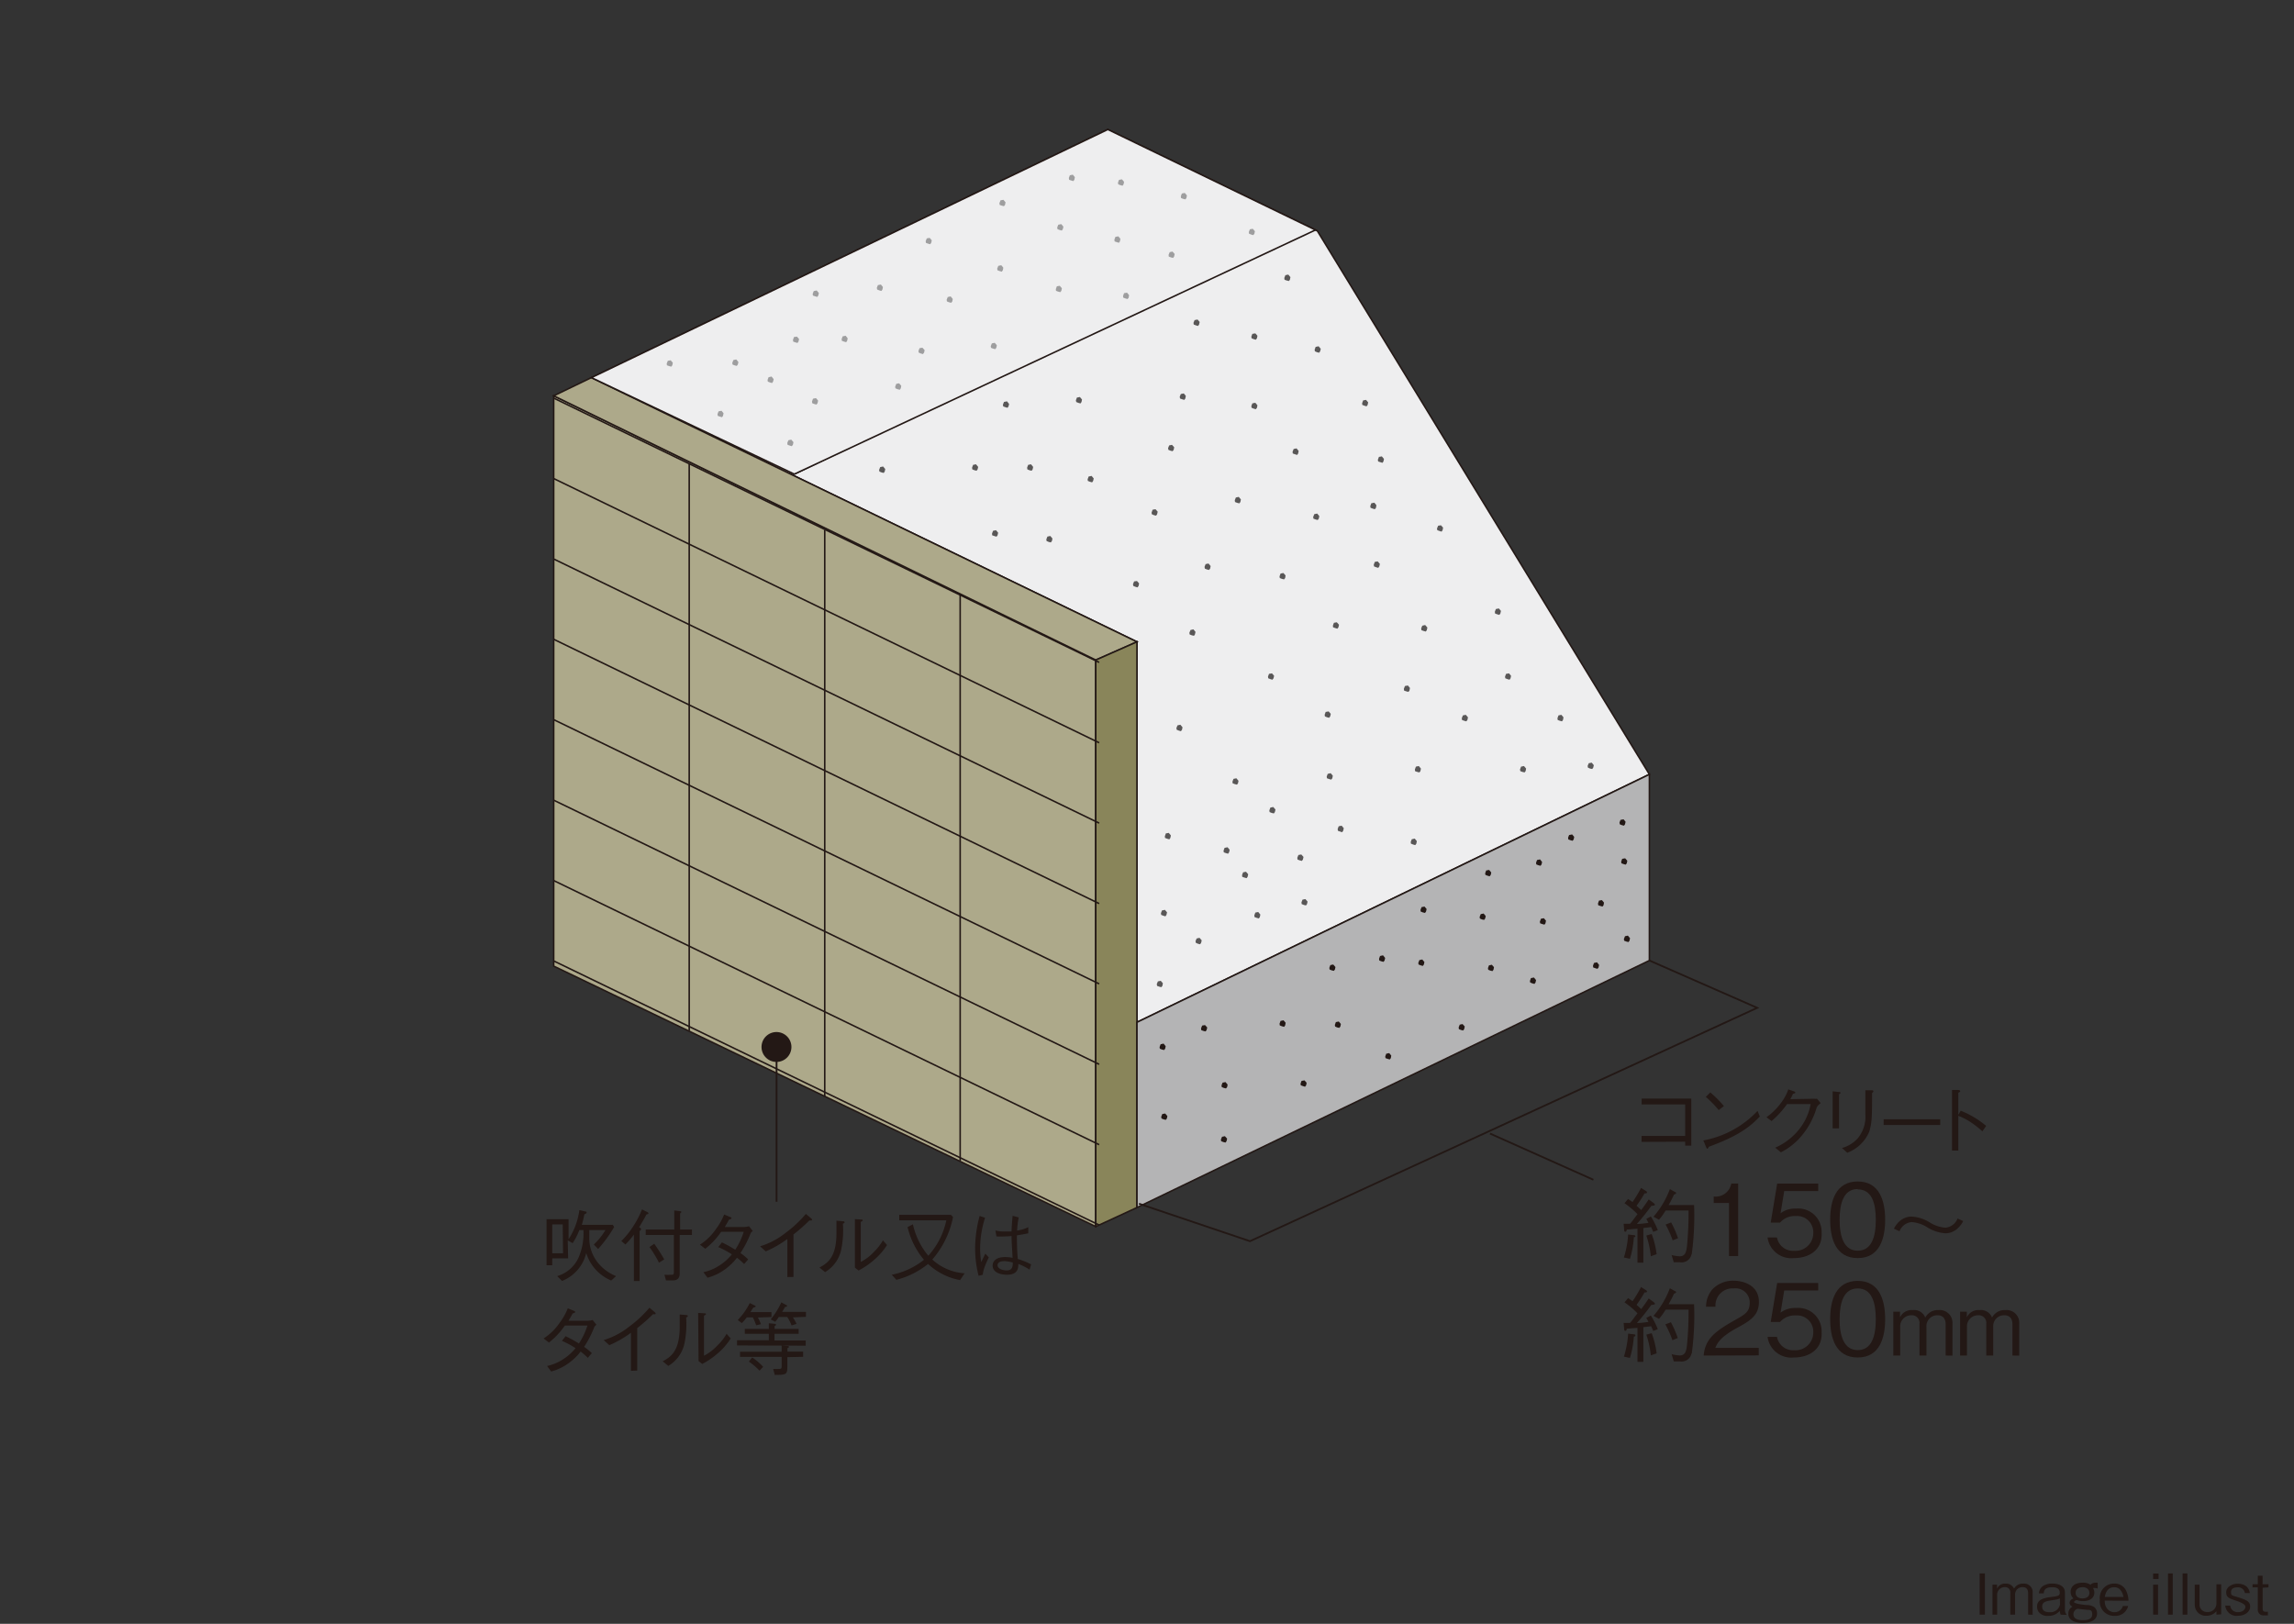 <svg xmlns="http://www.w3.org/2000/svg" viewBox="0 0 270 191.14">
  <rect x="0" y="0" width="270" height="191.14" fill="#333333" stroke="none"/>
  <defs>
    <style>
      .cls-1 {
        fill: #231815;
      }

      .cls-2 {
        fill: #eeeeef;
      }

      .cls-10, .cls-11, .cls-3 {
        fill: none;
      }

      .cls-10, .cls-3 {
        stroke: #231815;
      }

      .cls-3 {
        stroke-width: 0.18px;
      }

      .cls-4 {
        fill: #ada98a;
      }

      .cls-5 {
        fill: #89855a;
      }

      .cls-6 {
        fill: #b4b4b5;
      }

      .cls-7 {
        fill: #8e919e;
      }

      .cls-8 {
        fill: #595757;
      }

      .cls-9 {
        fill: #9e9e9f;
      }

      .cls-10 {
        stroke-miterlimit: 3.86;
        stroke-width: 0.21px;
      }
    </style>
  </defs>
  <title>str-19</title>
  <g id="レイヤー_2" data-name="レイヤー 2">
    <g id="レイヤー_1-2" data-name="レイヤー 1">
      <g>
        <path class="cls-1" d="M233,190.06v-4.85h.62v4.85Z"/>
        <path class="cls-1" d="M238.71,190.06v-2.52c0-.29-.1-.72-.64-.72a.87.87,0,0,0-.9.94v2.3h-.56V187.5a.61.61,0,0,0-.68-.68.89.89,0,0,0-.87.95v2.29h-.55v-3.53h.54V187a1,1,0,0,1,1-.59,1,1,0,0,1,1,.6,1.14,1.14,0,0,1,1.08-.6,1,1,0,0,1,1.11,1.08v2.58Z"/>
        <path class="cls-1" d="M242.54,190.06a1.05,1.05,0,0,1-.1-.46,1.66,1.66,0,0,1-1.33.6,1.28,1.28,0,0,1-1.16-.46,1.08,1.08,0,0,1-.19-.64c0-.78.71-1,1.58-1.11s1.09-.13,1.09-.52c0-.64-.72-.64-.88-.64-.95,0-1,.49-1,.72h-.57a1.14,1.14,0,0,1,.49-.87,2,2,0,0,1,1.08-.28c.63,0,1.49.2,1.49,1.08v2a.83.83,0,0,0,.17.54v.07Zm-.1-1.92c-.2.12-.29.13-1.08.25-.6.09-1,.21-1,.7s.3.68.89.68a1.14,1.14,0,0,0,1.21-.92Z"/>
        <path class="cls-1" d="M246.59,186.93a.78.78,0,0,0-.25,0,1,1,0,0,1,.16.54c0,.6-.49,1-1.35,1a2.2,2.2,0,0,1-.74-.13c-.23.09-.3.17-.3.25s.42.24,1.46.34a1.56,1.56,0,0,1,.94.26.94.94,0,0,1,.31.72c0,1-1.19,1.13-1.69,1.13s-1.69-.13-1.69-1.09a.91.91,0,0,1,.5-.84.48.48,0,0,1-.35-.44c0-.29.29-.46.46-.52a1,1,0,0,1-.34-.76c0-.39.21-1.09,1.4-1.09a1.54,1.54,0,0,1,.94.24.78.78,0,0,1,.55-.24,1,1,0,0,1,.29,0V187A.5.5,0,0,0,246.59,186.93Zm-.86,2.57-1.21-.13a.67.67,0,0,0-.48.64c0,.68.81.7,1.12.7.48,0,1.09-.09,1.09-.68S245.93,189.52,245.73,189.49Zm-.62-2.67c-.46,0-.81.23-.81.66s.31.66.81.66.81-.24.81-.66S245.54,186.82,245.1,186.82Z"/>
        <path class="cls-1" d="M247.72,188.41c0,1,.65,1.36,1.14,1.36a1,1,0,0,0,1-.73h.62a1.52,1.52,0,0,1-1.58,1.16,1.67,1.67,0,0,1-1.75-1.88,1.69,1.69,0,0,1,1.69-1.92,1.49,1.49,0,0,1,1.43.9,2.94,2.94,0,0,1,.25,1.12Zm1.11-1.58c-.67,0-1,.52-1.1,1.15h2.2C249.88,187.75,249.7,186.83,248.83,186.83Z"/>
        <path class="cls-1" d="M253.42,185.86v-.64h.64v.64Zm0,4.2v-3.53H254v3.53Z"/>
        <path class="cls-1" d="M255.17,190.06v-4.85h.56v4.85Z"/>
        <path class="cls-1" d="M256.89,190.06v-4.85h.56v4.85Z"/>
        <path class="cls-1" d="M260.87,190.06v-.41a1.5,1.5,0,0,1-1.19.54,1.29,1.29,0,0,1-1.36-1.31v-2.35h.56v2.34a.87.87,0,0,0,.92.88,1,1,0,0,0,1.07-1v-2.26h.56v3.53Z"/>
        <path class="cls-1" d="M263.42,190.19a1.33,1.33,0,0,1-1.51-1.2h.58a.86.86,0,0,0,.94.77c.65,0,.85-.42.85-.63s-.28-.44-1.09-.71-1.17-.38-1.17-1,.69-1,1.33-1c1.25,0,1.41.84,1.45,1.1h-.58a.8.8,0,0,0-.9-.67c-.23,0-.73.05-.73.54s.09.37,1.12.72c.62.21,1.13.39,1.13,1S264.22,190.19,263.42,190.19Z"/>
        <path class="cls-1" d="M266.31,186.89v2.45c0,.38.21.38.47.38h.15v.42a3.36,3.36,0,0,1-.46,0,.65.65,0,0,1-.73-.7v-2.59h-.62v-.37h.62v-1h.56v1H267v.37Z"/>
      </g>
      <g>
        <g>
          <g>
            <path class="cls-1" d="M193.21,134.41v-.7h5.13V130h-5.12v-.69h5.84v5.54h-.72v-.46Z"/>
            <path class="cls-1" d="M207.13,131.43c-1,1-2.15,2.15-6,3.55,0,0-.11.24-.17.24s-.12-.11-.17-.23l-.31-.75a11.63,11.63,0,0,0,6.38-3.48Zm-4.84-.76a12.75,12.75,0,0,0-1.52-1.56l.53-.52a12.46,12.46,0,0,1,1.6,1.61Z"/>
            <path class="cls-1" d="M213.53,129.33a1,1,0,0,0,.33,0l.43.52c-.36.29-.41.39-.48.55a9.11,9.11,0,0,1-2.32,3.9,8,8,0,0,1-1.88,1.34l-.67-.55a7.29,7.29,0,0,0,2.79-2.13,6.62,6.62,0,0,0,1.38-3h-2.78a10.65,10.65,0,0,1-1.82,2l-.6-.45a7.63,7.63,0,0,0,1.71-1.69,5.52,5.52,0,0,0,.86-1.59l.66.23c.17.06.18.16.18.17s-.12.1-.29.12c-.09.2-.18.4-.31.63Z"/>
            <path class="cls-1" d="M216.44,128.54c.07,0,.18,0,.18.09s0,.06-.17.19v4h-.75v-4.36Zm.36,6.59a3.92,3.92,0,0,0,1.83-1.11,4,4,0,0,0,.92-2.87c0-.28,0-1.51,0-1.76s0-.33,0-1.06l.75,0s.19,0,.19.11,0,.06-.15.24c0,2.63,0,3.53-.36,4.6a4.56,4.56,0,0,1-2.56,2.41Z"/>
            <path class="cls-1" d="M221.7,132.42v-.67h6.66v.67Z"/>
            <path class="cls-1" d="M230.77,130.74a10.92,10.92,0,0,1,3,1.79l-.45.64a10.16,10.16,0,0,0-1.26-1,7.52,7.52,0,0,0-1.57-.83v4.09h-.74V128.3l.7,0s.26,0,.26.13-.07.1-.22.2v2.6Z"/>
          </g>
          <g>
            <path class="cls-1" d="M194.58,145a5.43,5.43,0,0,0-.25-.56l-.91.11v4.08h-.69v-4l-1.26.1c0,.08-.06.25-.16.25s-.13,0-.15-.23l-.06-.7.75,0a5.16,5.16,0,0,0,.46-.58l.42-.55a9.68,9.68,0,0,0-1.53-1.29l.42-.5c.2.13.43.29.53.36a16.49,16.49,0,0,0,1-1.66l.59.37a.2.2,0,0,1,.11.16c0,.13-.2.11-.29.11a14,14,0,0,1-.94,1.46l.55.5c.31-.42.64-.87.88-1.25l.57.42c.08.06.16.14.16.21s-.14.12-.42.13a25.85,25.85,0,0,1-1.7,2.13c.51,0,1-.08,1.36-.13-.1-.2-.14-.28-.25-.47l.53-.28a8.71,8.71,0,0,1,.82,1.61Zm-2.28.67a10.93,10.93,0,0,1-.46,2.5l-.71-.15a11.28,11.28,0,0,0,.5-2.71l.68.08s.17,0,.17.13S192.37,145.6,192.3,145.63Zm2,2.2a11.23,11.23,0,0,0-.53-2.44l.63-.17a10.11,10.11,0,0,1,.58,2.37Zm4.79-.23a1.19,1.19,0,0,1-1.36.94H197l-.25-.85a4.56,4.56,0,0,0,.94.15c.7,0,.79-.57.87-1.26a40.07,40.07,0,0,0,.18-4.13h-2.7a6.84,6.84,0,0,1-.78,1.08l-.65-.35a10.54,10.54,0,0,0,1.93-3.25l.61.34c.08,0,.13.09.13.14s-.22.16-.26.17a13.1,13.1,0,0,1-.63,1.23h3A33.39,33.39,0,0,1,199.12,147.6ZM196.87,146a12.39,12.39,0,0,0-.83-1.86l.65-.25a11.63,11.63,0,0,1,.81,1.86Z"/>
            <path class="cls-1" d="M203.5,147.85V141.6h-1.8v-.76a1.87,1.87,0,0,0,2.07-1.53h.81v8.54Z"/>
            <path class="cls-1" d="M211.14,148.09a2.82,2.82,0,0,1-3.1-2.43h1.11a1.9,1.9,0,0,0,2,1.57,2.09,2.09,0,0,0,2.27-2.09,1.91,1.91,0,0,0-2.07-2,2.27,2.27,0,0,0-1.84.77h-1.1l.76-4.59H214v.88h-4l-.43,2.61a2.85,2.85,0,0,1,1.83-.55,2.75,2.75,0,0,1,3,2.87C214.51,147.07,213,148.09,211.14,148.09Z"/>
            <path class="cls-1" d="M218.65,148.09c-2.62,0-3.24-2.35-3.24-4.51s.62-4.51,3.24-4.51,3.23,2.38,3.23,4.51S221.27,148.09,218.65,148.09Zm0-8.13c-1.67,0-2.13,1.71-2.13,3.63s.49,3.63,2.13,3.63,2.13-1.64,2.13-3.63S220.3,140,218.65,140Z"/>
            <path class="cls-1" d="M231.06,143.73a2.87,2.87,0,0,1-.56.78,2.14,2.14,0,0,1-1.49.66,4.57,4.57,0,0,1-2.15-.69,4,4,0,0,0-1.87-.63,1.69,1.69,0,0,0-1.42,1.08l-.66-.3a2.9,2.9,0,0,1,.56-.78,2.17,2.17,0,0,1,1.49-.65,4.55,4.55,0,0,1,2.15.68,4,4,0,0,0,1.87.63,1.69,1.69,0,0,0,1.42-1.08Z"/>
            <path class="cls-1" d="M194.58,156.67a5.43,5.43,0,0,0-.25-.56l-.91.11v4.08h-.69v-4l-1.26.1c0,.08-.06.25-.16.25s-.13,0-.15-.23l-.06-.7.75,0a5.16,5.16,0,0,0,.46-.58l.42-.55a9.68,9.68,0,0,0-1.53-1.29l.42-.5c.2.13.43.29.53.36a16.49,16.49,0,0,0,1-1.66l.59.37a.2.2,0,0,1,.11.15c0,.13-.2.11-.29.11a14,14,0,0,1-.94,1.46l.55.5c.31-.42.64-.87.88-1.25l.57.42c.08.06.16.14.16.21s-.14.12-.42.13a25.85,25.85,0,0,1-1.7,2.13c.51,0,1-.08,1.36-.13-.1-.2-.14-.28-.25-.47l.53-.28a8.71,8.71,0,0,1,.82,1.61Zm-2.28.67a10.93,10.93,0,0,1-.46,2.5l-.71-.15a11.28,11.28,0,0,0,.5-2.71l.68.08s.17,0,.17.13S192.37,157.31,192.3,157.33Zm2,2.2a11.23,11.23,0,0,0-.53-2.44l.63-.17a10.11,10.11,0,0,1,.58,2.37Zm4.79-.23a1.19,1.19,0,0,1-1.36.94H197l-.25-.85a4.56,4.56,0,0,0,.94.15c.7,0,.79-.57.87-1.26a40.07,40.07,0,0,0,.18-4.13h-2.7a6.84,6.84,0,0,1-.78,1.08l-.65-.35a10.54,10.54,0,0,0,1.93-3.25l.61.34c.08,0,.13.09.13.14s-.22.16-.26.17a13.1,13.1,0,0,1-.63,1.23h3A33.39,33.39,0,0,1,199.12,159.31Zm-2.25-1.56a12.39,12.39,0,0,0-.83-1.86l.65-.25a11.63,11.63,0,0,1,.81,1.86Z"/>
            <path class="cls-1" d="M200.52,159.56c.17-2,1.43-2.89,3.57-4.11,1.28-.73,1.85-1,1.85-2.12a1.67,1.67,0,0,0-1.9-1.67,2,2,0,0,0-2.13,2.15H200.8a3.13,3.13,0,0,1,.76-2.06,3.36,3.36,0,0,1,2.46-1c1.22,0,3,.56,3,2.49,0,1.51-.88,2.15-2.45,3-2.15,1.15-2.45,1.88-2.68,2.42H207v.88Z"/>
            <path class="cls-1" d="M211.14,159.79a2.82,2.82,0,0,1-3.1-2.43h1.11a1.9,1.9,0,0,0,2,1.57,2.09,2.09,0,0,0,2.27-2.09,1.91,1.91,0,0,0-2.07-2,2.27,2.27,0,0,0-1.84.77h-1.1l.76-4.59H214v.88h-4l-.43,2.61a2.85,2.85,0,0,1,1.83-.55,2.75,2.75,0,0,1,3,2.87C214.51,158.77,213,159.79,211.14,159.79Z"/>
            <path class="cls-1" d="M218.65,159.79c-2.62,0-3.24-2.35-3.24-4.51s.62-4.51,3.24-4.51,3.23,2.38,3.23,4.51S221.27,159.79,218.65,159.79Zm0-8.13c-1.67,0-2.13,1.71-2.13,3.63s.49,3.63,2.13,3.63,2.13-1.64,2.13-3.63S220.3,151.66,218.65,151.66Z"/>
            <path class="cls-1" d="M229,159.56v-3.68c0-.42-.15-1.06-.94-1.06a1.27,1.27,0,0,0-1.32,1.37v3.37h-.82v-3.74a.9.9,0,0,0-1-1,1.3,1.3,0,0,0-1.27,1.39v3.35h-.81v-5.16h.79v.67a1.49,1.49,0,0,1,1.49-.86,1.4,1.4,0,0,1,1.48.88,1.66,1.66,0,0,1,1.57-.88,1.49,1.49,0,0,1,1.63,1.58v3.78Z"/>
            <path class="cls-1" d="M236.86,159.56v-3.68c0-.42-.15-1.06-.94-1.06a1.27,1.27,0,0,0-1.32,1.37v3.37h-.82v-3.74a.9.9,0,0,0-1-1,1.3,1.3,0,0,0-1.27,1.39v3.35h-.81v-5.16h.79v.67a1.49,1.49,0,0,1,1.49-.86,1.4,1.4,0,0,1,1.48.88,1.66,1.66,0,0,1,1.57-.88,1.49,1.49,0,0,1,1.63,1.58v3.78Z"/>
          </g>
        </g>
        <polygon class="cls-2" points="194.13 91.15 155.05 27.18 130.39 15.24 69.61 44.45 133.82 75.55 133.82 120.33 194.13 91.15"/>
        <polygon class="cls-3" points="194.13 91.15 155.05 27.18 130.39 15.24 69.61 44.45 133.82 75.55 133.82 120.33 194.13 91.15"/>
        <polygon class="cls-4" points="128.97 144.38 128.97 77.69 65.17 46.59 65.17 113.72 128.97 144.38"/>
        <polygon class="cls-3" points="128.97 144.38 128.97 77.69 65.17 46.59 65.17 113.72 128.97 144.38"/>
        <polygon class="cls-4" points="128.97 77.69 133.82 75.55 69.6 44.45 65.17 46.59 128.97 77.69"/>
        <polygon class="cls-3" points="128.97 77.69 133.82 75.55 69.6 44.45 65.17 46.59 128.97 77.69"/>
        <polygon class="cls-5" points="133.82 75.55 133.82 142.14 128.97 144.38 128.97 77.69 133.82 75.55"/>
        <polygon class="cls-3" points="133.82 75.55 133.82 142.14 128.97 144.38 128.97 77.69 133.82 75.55"/>
        <polygon class="cls-6" points="133.82 142.14 194.13 113.06 194.13 91.15 133.82 120.33 133.82 142.14"/>
        <polygon class="cls-3" points="133.82 142.14 194.13 113.06 194.13 91.15 133.82 120.33 133.82 142.14"/>
        <line class="cls-3" x1="113.01" y1="136.64" x2="113.01" y2="69.93"/>
        <line class="cls-3" x1="97.07" y1="129.1" x2="97.07" y2="62.39"/>
        <line class="cls-3" x1="81.12" y1="121.35" x2="81.12" y2="54.63"/>
        <line class="cls-3" x1="129.37" y1="87.43" x2="65.17" y2="56.33"/>
        <line class="cls-3" x1="129.37" y1="77.97" x2="65.17" y2="46.86"/>
        <line class="cls-3" x1="129.37" y1="96.89" x2="65.17" y2="65.8"/>
        <line class="cls-3" x1="129.37" y1="106.36" x2="65.17" y2="75.25"/>
        <line class="cls-3" x1="129.37" y1="115.81" x2="65.17" y2="84.71"/>
        <line class="cls-3" x1="129.37" y1="125.28" x2="65.17" y2="94.19"/>
        <line class="cls-3" x1="129.37" y1="134.74" x2="65.17" y2="103.65"/>
        <line class="cls-3" x1="129.37" y1="144.2" x2="65.17" y2="113.11"/>
        <line class="cls-7" x1="154.04" y1="26.7" x2="93.49" y2="55.8"/>
        <line class="cls-3" x1="154.04" y1="26.7" x2="93.49" y2="55.8"/>
        <polygon class="cls-2" points="154.83 27.07 130.39 15.24 69.61 44.45 93.49 55.81 154.83 27.07"/>
        <polygon class="cls-3" points="154.83 27.07 130.39 15.24 69.61 44.45 93.49 55.81 154.83 27.07"/>
        <polygon class="cls-8" points="136.15 115.84 136.28 115.52 136.62 115.45 136.87 115.74 136.81 116.05 136.69 116.2 136.44 116.14 136.19 116.05 136.15 115.84"/>
        <polygon class="cls-1" points="136.48 123.25 136.6 122.92 136.95 122.84 137.2 123.15 137.14 123.44 137.01 123.6 136.76 123.54 136.51 123.44 136.48 123.25"/>
        <polygon class="cls-1" points="136.67 131.46 136.8 131.13 137.14 131.07 137.4 131.37 137.34 131.66 137.21 131.82 136.96 131.76 136.71 131.66 136.67 131.46"/>
        <polygon class="cls-1" points="143.7 134.13 143.83 133.81 144.17 133.74 144.43 134.03 144.36 134.33 144.24 134.49 143.99 134.43 143.73 134.33 143.7 134.13"/>
        <polygon class="cls-1" points="143.77 127.76 143.89 127.44 144.24 127.37 144.49 127.67 144.43 127.96 144.3 128.12 144.05 128.06 143.8 127.96 143.77 127.76"/>
        <polygon class="cls-1" points="141.36 121.05 141.49 120.72 141.83 120.66 142.09 120.95 142.01 121.26 141.89 121.41 141.64 121.35 141.39 121.26 141.36 121.05"/>
        <polygon class="cls-1" points="150.6 120.5 150.72 120.17 151.07 120.1 151.32 120.39 151.26 120.7 151.14 120.87 150.88 120.8 150.63 120.7 150.6 120.5"/>
        <polygon class="cls-1" points="153.07 127.55 153.19 127.23 153.54 127.17 153.79 127.46 153.73 127.75 153.6 127.92 153.35 127.84 153.1 127.75 153.07 127.55"/>
        <polygon class="cls-1" points="156.46 113.93 156.58 113.6 156.92 113.53 157.18 113.83 157.12 114.12 156.99 114.28 156.74 114.22 156.49 114.12 156.46 113.93"/>
        <polygon class="cls-1" points="157.11 120.64 157.23 120.31 157.57 120.24 157.82 120.53 157.76 120.83 157.64 120.99 157.38 120.94 157.14 120.83 157.11 120.64"/>
        <polygon class="cls-1" points="163.04 124.35 163.16 124.03 163.51 123.96 163.75 124.25 163.7 124.55 163.57 124.71 163.32 124.64 163.07 124.55 163.04 124.35"/>
        <polygon class="cls-1" points="162.31 112.86 162.43 112.53 162.78 112.45 163.03 112.76 162.96 113.06 162.84 113.22 162.59 113.16 162.34 113.06 162.31 112.86"/>
        <polygon class="cls-1" points="167.19 107.11 167.31 106.78 167.66 106.71 167.91 107 167.84 107.3 167.72 107.46 167.47 107.4 167.22 107.3 167.19 107.11"/>
        <polygon class="cls-1" points="166.93 113.34 167.06 113.01 167.4 112.94 167.65 113.24 167.59 113.53 167.46 113.7 167.21 113.63 166.96 113.53 166.93 113.34"/>
        <polygon class="cls-1" points="171.68 120.94 171.81 120.61 172.14 120.54 172.4 120.83 172.33 121.14 172.21 121.3 171.96 121.24 171.71 121.14 171.68 120.94"/>
        <polygon class="cls-1" points="175.13 113.95 175.25 113.63 175.59 113.56 175.84 113.85 175.78 114.15 175.66 114.31 175.41 114.25 175.16 114.15 175.13 113.95"/>
        <polygon class="cls-1" points="174.15 107.93 174.28 107.6 174.62 107.53 174.87 107.83 174.8 108.12 174.68 108.28 174.43 108.23 174.18 108.12 174.15 107.93"/>
        <polygon class="cls-1" points="180.79 101.55 180.91 101.23 181.26 101.16 181.5 101.46 181.44 101.75 181.32 101.91 181.07 101.85 180.82 101.75 180.79 101.55"/>
        <polygon class="cls-1" points="181.24 108.48 181.37 108.14 181.71 108.08 181.96 108.37 181.9 108.68 181.78 108.84 181.52 108.77 181.27 108.68 181.24 108.48"/>
        <polygon class="cls-1" points="180.07 115.46 180.19 115.13 180.54 115.06 180.79 115.36 180.73 115.65 180.6 115.82 180.35 115.75 180.1 115.65 180.07 115.46"/>
        <polygon class="cls-1" points="187.49 113.68 187.61 113.35 187.96 113.27 188.21 113.58 188.15 113.88 188.02 114.04 187.77 113.97 187.52 113.88 187.49 113.68"/>
        <polygon class="cls-1" points="188.08 106.34 188.2 106.01 188.54 105.95 188.79 106.25 188.73 106.56 188.61 106.71 188.36 106.64 188.11 106.56 188.08 106.34"/>
        <polygon class="cls-1" points="184.56 98.6 184.68 98.29 185.04 98.22 185.28 98.51 185.22 98.81 185.09 98.97 184.84 98.9 184.59 98.81 184.56 98.6"/>
        <polygon class="cls-1" points="190.61 96.82 190.73 96.51 191.09 96.44 191.33 96.73 191.26 97.03 191.14 97.19 190.9 97.13 190.65 97.03 190.61 96.82"/>
        <polygon class="cls-1" points="174.8 102.8 174.92 102.46 175.27 102.4 175.52 102.7 175.46 102.98 175.33 103.15 175.08 103.08 174.83 102.98 174.8 102.8"/>
        <polygon class="cls-1" points="191.13 110.53 191.26 110.2 191.6 110.13 191.85 110.43 191.79 110.73 191.67 110.89 191.42 110.83 191.16 110.73 191.13 110.53"/>
        <polygon class="cls-1" points="190.81 101.42 190.93 101.09 191.28 101.03 191.53 101.32 191.47 101.62 191.34 101.78 191.09 101.71 190.84 101.62 190.81 101.42"/>
        <polygon class="cls-8" points="136.64 107.49 136.76 107.17 137.11 107.1 137.36 107.39 137.29 107.69 137.17 107.86 136.92 107.79 136.67 107.69 136.64 107.49"/>
        <polygon class="cls-8" points="140.71 110.79 140.84 110.47 141.18 110.39 141.44 110.69 141.37 110.98 141.25 111.15 141 111.09 140.75 110.98 140.71 110.79"/>
        <polygon class="cls-8" points="147.63 107.75 147.75 107.42 148.09 107.35 148.34 107.65 148.28 107.95 148.16 108.11 147.91 108.04 147.66 107.95 147.63 107.75"/>
        <polygon class="cls-8" points="144.01 100.13 144.13 99.8 144.48 99.73 144.73 100.03 144.66 100.33 144.54 100.49 144.29 100.42 144.04 100.33 144.01 100.13"/>
        <polygon class="cls-8" points="157.44 97.58 157.56 97.26 157.91 97.19 158.16 97.49 158.09 97.79 157.97 97.96 157.72 97.88 157.47 97.79 157.44 97.58"/>
        <polygon class="cls-8" points="153.18 106.22 153.3 105.9 153.64 105.83 153.9 106.13 153.83 106.42 153.71 106.58 153.46 106.52 153.21 106.42 153.18 106.22"/>
        <polygon class="cls-8" points="152.69 100.97 152.82 100.64 153.16 100.58 153.42 100.87 153.35 101.18 153.22 101.34 152.97 101.27 152.72 101.18 152.69 100.97"/>
        <polygon class="cls-8" points="146.19 103 146.31 102.68 146.65 102.61 146.91 102.91 146.84 103.21 146.72 103.37 146.47 103.3 146.21 103.21 146.19 103"/>
        <polygon class="cls-8" points="145.06 92 145.18 91.68 145.52 91.61 145.77 91.91 145.71 92.2 145.59 92.36 145.34 92.3 145.08 92.2 145.06 92"/>
        <polygon class="cls-8" points="137.1 98.44 137.22 98.1 137.56 98.04 137.81 98.34 137.75 98.63 137.63 98.8 137.38 98.73 137.12 98.63 137.1 98.44"/>
        <polygon class="cls-8" points="156.15 91.41 156.27 91.09 156.62 91.01 156.87 91.31 156.81 91.61 156.68 91.77 156.43 91.7 156.18 91.61 156.15 91.41"/>
        <polygon class="cls-8" points="149.4 95.39 149.52 95.06 149.86 94.99 150.12 95.29 150.05 95.59 149.93 95.75 149.68 95.69 149.43 95.59 149.4 95.39"/>
        <polygon class="cls-8" points="166.04 99.11 166.16 98.79 166.51 98.71 166.76 99.01 166.7 99.31 166.57 99.48 166.33 99.41 166.07 99.31 166.04 99.11"/>
        <polygon class="cls-8" points="166.53 90.57 166.65 90.24 166.99 90.17 167.24 90.47 167.18 90.77 167.06 90.92 166.8 90.86 166.55 90.77 166.53 90.57"/>
        <polygon class="cls-8" points="178.9 90.57 179.03 90.24 179.37 90.17 179.62 90.47 179.56 90.77 179.44 90.92 179.18 90.86 178.94 90.77 178.9 90.57"/>
        <polygon class="cls-8" points="177.14 79.64 177.26 79.32 177.61 79.26 177.85 79.55 177.79 79.84 177.67 80.01 177.42 79.94 177.17 79.84 177.14 79.64"/>
        <polygon class="cls-8" points="165.23 81.09 165.36 80.75 165.71 80.69 165.95 80.98 165.89 81.29 165.77 81.44 165.52 81.38 165.26 81.29 165.23 81.09"/>
        <polygon class="cls-8" points="156.88 73.64 157 73.31 157.34 73.25 157.6 73.54 157.53 73.84 157.41 74 157.16 73.93 156.9 73.84 156.88 73.64"/>
        <polygon class="cls-8" points="149.24 79.64 149.36 79.32 149.71 79.26 149.96 79.55 149.89 79.84 149.76 80.01 149.52 79.94 149.27 79.84 149.24 79.64"/>
        <polygon class="cls-8" points="155.91 84.13 156.03 83.8 156.38 83.74 156.63 84.03 156.56 84.33 156.44 84.49 156.19 84.43 155.94 84.33 155.91 84.13"/>
        <polygon class="cls-8" points="138.46 85.7 138.59 85.38 138.93 85.31 139.18 85.61 139.12 85.9 138.99 86.07 138.75 86 138.5 85.9 138.46 85.7"/>
        <polygon class="cls-8" points="139.99 74.48 140.12 74.16 140.46 74.08 140.71 74.38 140.64 74.68 140.53 74.84 140.27 74.78 140.02 74.68 139.99 74.48"/>
        <polygon class="cls-8" points="172.05 84.54 172.18 84.21 172.52 84.14 172.78 84.44 172.71 84.75 172.58 84.91 172.33 84.84 172.08 84.75 172.05 84.54"/>
        <polygon class="cls-8" points="183.31 84.54 183.43 84.21 183.77 84.14 184.02 84.44 183.96 84.75 183.84 84.91 183.59 84.84 183.34 84.75 183.31 84.54"/>
        <polygon class="cls-8" points="186.86 90.16 186.99 89.84 187.34 89.77 187.59 90.07 187.52 90.36 187.4 90.52 187.15 90.47 186.9 90.36 186.86 90.16"/>
        <polygon class="cls-8" points="175.94 72.01 176.06 71.69 176.41 71.62 176.66 71.91 176.59 72.22 176.47 72.38 176.22 72.31 175.97 72.22 175.94 72.01"/>
        <polygon class="cls-8" points="167.27 73.97 167.4 73.65 167.74 73.57 168 73.87 167.93 74.18 167.81 74.34 167.56 74.27 167.3 74.18 167.27 73.97"/>
        <polygon class="cls-8" points="169.13 62.21 169.27 61.88 169.6 61.83 169.85 62.11 169.79 62.41 169.67 62.58 169.42 62.5 169.17 62.41 169.13 62.21"/>
        <polygon class="cls-8" points="161.69 66.47 161.81 66.14 162.15 66.08 162.41 66.38 162.34 66.67 162.22 66.84 161.97 66.77 161.72 66.67 161.69 66.47"/>
        <polygon class="cls-8" points="150.6 67.84 150.72 67.51 151.06 67.45 151.31 67.74 151.26 68.04 151.13 68.2 150.88 68.14 150.63 68.04 150.6 67.84"/>
        <polygon class="cls-8" points="141.77 66.73 141.9 66.4 142.24 66.33 142.49 66.63 142.43 66.93 142.3 67.09 142.05 67.03 141.81 66.93 141.77 66.73"/>
        <polygon class="cls-8" points="135.54 60.34 135.66 60 136 59.94 136.26 60.23 136.19 60.53 136.07 60.7 135.82 60.64 135.57 60.53 135.54 60.34"/>
        <polygon class="cls-8" points="133.35 68.77 133.48 68.44 133.82 68.39 134.07 68.67 134.01 68.97 133.88 69.14 133.63 69.07 133.39 68.97 133.35 68.77"/>
        <polygon class="cls-8" points="123.15 63.49 123.28 63.16 123.62 63.09 123.87 63.39 123.81 63.68 123.68 63.85 123.43 63.79 123.18 63.68 123.15 63.49"/>
        <polygon class="cls-8" points="152.13 53.18 152.26 52.85 152.6 52.78 152.85 53.08 152.79 53.38 152.67 53.55 152.41 53.47 152.16 53.38 152.13 53.18"/>
        <polygon class="cls-8" points="160.32 47.46 160.44 47.13 160.78 47.07 161.03 47.36 160.97 47.66 160.84 47.83 160.6 47.76 160.34 47.66 160.32 47.46"/>
        <polygon class="cls-8" points="154.73 41.16 154.85 40.83 155.2 40.76 155.45 41.06 155.38 41.35 155.26 41.52 155.01 41.46 154.76 41.35 154.73 41.16"/>
        <polygon class="cls-8" points="147.28 47.8 147.4 47.48 147.75 47.41 148 47.71 147.94 48 147.81 48.17 147.56 48.1 147.31 48 147.28 47.8"/>
        <polygon class="cls-8" points="137.48 52.75 137.61 52.43 137.94 52.36 138.2 52.65 138.14 52.95 138.01 53.11 137.76 53.05 137.52 52.95 137.48 52.75"/>
        <polygon class="cls-8" points="128.01 56.42 128.13 56.09 128.48 56.02 128.73 56.32 128.66 56.61 128.54 56.78 128.29 56.71 128.04 56.61 128.01 56.42"/>
        <polygon class="cls-8" points="116.76 62.81 116.88 62.48 117.23 62.41 117.48 62.71 117.41 63.01 117.29 63.17 117.04 63.1 116.78 63.01 116.76 62.81"/>
        <polygon class="cls-8" points="103.47 55.31 103.6 54.98 103.94 54.91 104.19 55.21 104.13 55.51 104.01 55.67 103.76 55.61 103.51 55.51 103.47 55.31"/>
        <polygon class="cls-8" points="114.41 55.05 114.53 54.72 114.87 54.65 115.13 54.96 115.06 55.25 114.94 55.41 114.69 55.35 114.44 55.25 114.41 55.05"/>
        <polygon class="cls-8" points="118.04 47.63 118.17 47.31 118.52 47.24 118.77 47.55 118.7 47.84 118.58 48 118.33 47.93 118.08 47.84 118.04 47.63"/>
        <polygon class="cls-8" points="120.89 55.05 121.01 54.72 121.35 54.65 121.6 54.96 121.54 55.25 121.42 55.41 121.16 55.35 120.92 55.25 120.89 55.05"/>
        <polygon class="cls-8" points="126.63 47.12 126.75 46.8 127.1 46.73 127.35 47.03 127.29 47.32 127.17 47.49 126.92 47.42 126.67 47.32 126.63 47.12"/>
        <polygon class="cls-8" points="138.85 46.7 138.98 46.38 139.33 46.31 139.57 46.6 139.51 46.91 139.39 47.07 139.14 47 138.89 46.91 138.85 46.7"/>
        <polygon class="cls-8" points="140.47 38 140.6 37.68 140.95 37.61 141.2 37.9 141.13 38.2 141.01 38.37 140.76 38.3 140.5 38.2 140.47 38"/>
        <polygon class="cls-8" points="147.28 39.62 147.4 39.3 147.75 39.24 148 39.52 147.94 39.82 147.81 39.99 147.56 39.92 147.31 39.82 147.28 39.62"/>
        <polygon class="cls-8" points="151.16 32.72 151.29 32.39 151.63 32.32 151.88 32.62 151.82 32.93 151.7 33.08 151.45 33.02 151.19 32.93 151.16 32.72"/>
        <polygon class="cls-9" points="146.98 27.32 147.11 26.99 147.45 26.93 147.7 27.22 147.64 27.51 147.51 27.68 147.27 27.61 147.01 27.51 146.98 27.32"/>
        <polygon class="cls-9" points="137.54 30 137.67 29.68 138 29.61 138.26 29.9 138.19 30.2 138.07 30.36 137.82 30.3 137.56 30.2 137.54 30"/>
        <polygon class="cls-9" points="138.98 23.11 139.1 22.78 139.45 22.71 139.7 23.01 139.64 23.31 139.52 23.47 139.26 23.41 139.01 23.31 138.98 23.11"/>
        <polygon class="cls-9" points="131.16 28.21 131.28 27.88 131.63 27.82 131.87 28.11 131.81 28.42 131.69 28.58 131.44 28.5 131.19 28.42 131.16 28.21"/>
        <polygon class="cls-9" points="131.58 21.5 131.71 21.17 132.05 21.11 132.3 21.4 132.24 21.7 132.12 21.86 131.86 21.79 131.62 21.7 131.58 21.5"/>
        <polygon class="cls-9" points="132.18 34.84 132.3 34.51 132.65 34.45 132.89 34.74 132.84 35.04 132.71 35.2 132.46 35.13 132.21 35.04 132.18 34.84"/>
        <polygon class="cls-9" points="124.43 26.78 124.56 26.45 124.91 26.38 125.16 26.68 125.09 26.98 124.97 27.14 124.72 27.07 124.47 26.98 124.43 26.78"/>
        <polygon class="cls-9" points="124.27 34.03 124.39 33.7 124.73 33.64 124.98 33.93 124.92 34.23 124.8 34.39 124.55 34.33 124.29 34.23 124.27 34.03"/>
        <polygon class="cls-9" points="116.61 40.74 116.74 40.42 117.08 40.35 117.33 40.65 117.26 40.94 117.14 41.1 116.89 41.04 116.64 40.94 116.61 40.74"/>
        <polygon class="cls-9" points="117.37 31.62 117.5 31.29 117.85 31.22 118.09 31.51 118.03 31.81 117.91 31.98 117.66 31.91 117.4 31.81 117.37 31.62"/>
        <polygon class="cls-9" points="125.8 20.95 125.92 20.63 126.27 20.56 126.51 20.86 126.45 21.16 126.33 21.32 126.09 21.25 125.83 21.16 125.8 20.95"/>
        <polygon class="cls-9" points="117.63 23.91 117.76 23.58 118.1 23.52 118.35 23.81 118.29 24.12 118.16 24.27 117.92 24.21 117.66 24.12 117.63 23.91"/>
        <polygon class="cls-9" points="108.95 28.39 109.08 28.06 109.42 28 109.67 28.29 109.6 28.59 109.48 28.75 109.23 28.68 108.98 28.59 108.95 28.39"/>
        <polygon class="cls-9" points="111.42 35.28 111.55 34.96 111.89 34.89 112.14 35.19 112.08 35.48 111.96 35.64 111.7 35.58 111.45 35.48 111.42 35.28"/>
        <polygon class="cls-9" points="108.1 41.32 108.23 40.98 108.57 40.93 108.83 41.22 108.76 41.51 108.63 41.68 108.38 41.61 108.14 41.51 108.1 41.32"/>
        <polygon class="cls-9" points="103.2 33.88 103.33 33.56 103.68 33.49 103.92 33.79 103.86 34.08 103.74 34.25 103.49 34.18 103.24 34.08 103.2 33.88"/>
        <polygon class="cls-9" points="95.65 34.58 95.78 34.26 96.12 34.19 96.38 34.49 96.31 34.79 96.19 34.95 95.94 34.88 95.68 34.79 95.65 34.58"/>
        <polygon class="cls-9" points="99.06 39.91 99.18 39.59 99.53 39.52 99.77 39.82 99.71 40.11 99.59 40.28 99.34 40.21 99.08 40.11 99.06 39.91"/>
        <polygon class="cls-9" points="105.36 45.52 105.49 45.18 105.83 45.12 106.08 45.42 106.02 45.71 105.9 45.88 105.64 45.81 105.39 45.71 105.36 45.52"/>
        <polygon class="cls-9" points="95.57 47.26 95.69 46.93 96.04 46.86 96.29 47.16 96.22 47.46 96.1 47.62 95.85 47.56 95.6 47.46 95.57 47.26"/>
        <polygon class="cls-9" points="93.33 40.01 93.45 39.67 93.8 39.62 94.05 39.91 93.98 40.21 93.86 40.37 93.61 40.3 93.36 40.21 93.33 40.01"/>
        <polygon class="cls-9" points="86.19 42.71 86.32 42.38 86.66 42.31 86.91 42.62 86.84 42.91 86.72 43.07 86.47 43.01 86.22 42.91 86.19 42.71"/>
        <polygon class="cls-9" points="78.47 42.8 78.6 42.47 78.94 42.41 79.19 42.7 79.13 43 79 43.16 78.75 43.09 78.5 43 78.47 42.8"/>
        <polygon class="cls-9" points="84.45 48.74 84.57 48.42 84.92 48.35 85.16 48.64 85.1 48.95 84.98 49.11 84.73 49.04 84.48 48.95 84.45 48.74"/>
        <polygon class="cls-9" points="90.34 44.72 90.46 44.4 90.81 44.32 91.06 44.63 90.99 44.92 90.87 45.09 90.63 45.02 90.37 44.92 90.34 44.72"/>
        <polygon class="cls-9" points="92.66 52.15 92.79 51.82 93.13 51.75 93.39 52.05 93.32 52.36 93.19 52.52 92.95 52.45 92.7 52.36 92.66 52.15"/>
        <polygon class="cls-8" points="145.33 58.89 145.46 58.56 145.8 58.49 146.05 58.79 145.99 59.09 145.87 59.25 145.61 59.19 145.36 59.09 145.33 58.89"/>
        <polygon class="cls-8" points="154.56 60.85 154.69 60.52 155.03 60.45 155.28 60.75 155.22 61.05 155.09 61.21 154.85 61.15 154.59 61.05 154.56 60.85"/>
        <polygon class="cls-8" points="162.17 54.12 162.3 53.78 162.64 53.72 162.89 54.02 162.83 54.32 162.71 54.48 162.46 54.4 162.21 54.32 162.17 54.12"/>
        <polygon class="cls-8" points="161.28 59.57 161.4 59.24 161.76 59.17 162 59.47 161.95 59.77 161.82 59.94 161.57 59.87 161.31 59.77 161.28 59.57"/>
        <g>
          <path class="cls-1" d="M66.87,148.12H65v.81h-.67v-5.42h2.59v2.36a8.29,8.29,0,0,0,1.27-3.43l.73.17c.05,0,.12,0,.12.11s-.16.18-.26.21a11,11,0,0,1-.3,1.24h3.64l.17.25a15.88,15.88,0,0,1-1.89,2.6l-.51-.53a7.8,7.8,0,0,0,1.37-1.7H69.36c0,.18,0,1,0,1.13a4.58,4.58,0,0,0,1,2.7,5.22,5.22,0,0,0,2.15,1.59l-.57.52A5.15,5.15,0,0,1,69,147.5a4.72,4.72,0,0,1-2.85,3.28l-.57-.57a4,4,0,0,0,2.46-2.06,7.16,7.16,0,0,0,.63-3.36h-.48a7.82,7.82,0,0,1-.79,1.54l-.58-.33Zm-.64-4H65v3.4h1.27Z"/>
          <path class="cls-1" d="M73.13,146.08a9.79,9.79,0,0,0,1.43-1.78,11.09,11.09,0,0,0,1-1.94l.63.31s.14.08.14.15-.14.11-.24.13c-.16.32-.71,1.27-.88,1.53.11,0,.24.11.24.2s-.06.13-.17.23v5.88h-.67v-5.47a9.62,9.62,0,0,1-1,1.17ZM80,149.9c0,.76-.53.82-.87.82h-.74l-.19-.67a8,8,0,0,0,.82,0c.21,0,.29,0,.29-.31v-4.37H76v-.64h3.36v-2.25l.69.09c.09,0,.15.05.15.09s-.1.15-.15.17v1.9h1.39v.64H80Zm-3-3.5a20.61,20.61,0,0,1,1.18,1.84l-.62.39a13,13,0,0,0-1.12-1.84Z"/>
          <path class="cls-1" d="M88.6,144.9a1.09,1.09,0,0,0-.24.24,12.52,12.52,0,0,1-1.21,2.36,6.75,6.75,0,0,1,.91.74l-.48.55a7.39,7.39,0,0,0-.84-.74,6.84,6.84,0,0,1-1.47,1.41,6.16,6.16,0,0,1-2,.94l-.48-.65a5.59,5.59,0,0,0,1.82-.75,6.09,6.09,0,0,0,1.53-1.35,10.78,10.78,0,0,0-1.6-.86l.43-.55a16.79,16.79,0,0,1,1.57.86,8.64,8.64,0,0,0,1-2.11H84.88a8.85,8.85,0,0,1-1.87,2l-.63-.48a6.57,6.57,0,0,0,1.9-1.86,7.27,7.27,0,0,0,.95-1.69l.72.3c.11,0,.15.12.15.16s-.23.14-.31.15c-.13.27-.17.32-.48.86h2.25a2.69,2.69,0,0,0,.6-.09Z"/>
          <path class="cls-1" d="M92.67,150.32v-4.48a12.76,12.76,0,0,1-2.54,1.46l-.67-.6a9,9,0,0,0,3-1.58,13.76,13.76,0,0,0,2.39-2.23l.63.53a.22.22,0,0,1,.1.17s0,.07-.11.07l-.21,0a20,20,0,0,1-1.87,1.65v5Z"/>
          <path class="cls-1" d="M96.45,149.2c.93-.51,2-1.17,2-4.06,0-.56,0-1.1,0-1.45l.75.06s.2,0,.2.11,0,.06-.19.19a11.23,11.23,0,0,1-.17,2.89,4.06,4.06,0,0,1-1.93,2.8Zm4.17-5.7.74.05c.09,0,.17,0,.17.09s0,.07-.22.19v4.71a5.62,5.62,0,0,0,1.55-1.18,6.09,6.09,0,0,0,1.06-1.36l.48.55a7.57,7.57,0,0,1-1.5,1.73,9,9,0,0,1-1.85,1.27l-.43-.34Z"/>
          <path class="cls-1" d="M113,150.68a7.54,7.54,0,0,1-3.77-1.9,9.87,9.87,0,0,1-3.73,1.87l-.54-.6a8.88,8.88,0,0,0,3.79-1.76,9.31,9.31,0,0,1-1.93-3.85l.63-.33a8.64,8.64,0,0,0,1.81,3.7,8.94,8.94,0,0,0,2.12-4.16h-5.54V143h6.09l.24.26a10.83,10.83,0,0,1-2.44,5,6.23,6.23,0,0,0,3.81,1.62Z"/>
          <path class="cls-1" d="M115.18,150.17a12.84,12.84,0,0,1-.41-3.23,14.77,14.77,0,0,1,.53-3.81l.64.21a12.1,12.1,0,0,0-.58,3.53,10.27,10.27,0,0,0,.13,1.69l.48-1,.41.45c-.09.19-.24.47-.42.95a3.81,3.81,0,0,0-.29,1.09Zm6-.72a6.66,6.66,0,0,0-1.32-.67c0,.57-.11,1.27-1.36,1.27-.65,0-1.67-.23-1.67-1.08,0-.48.38-1,1.43-1a4.4,4.4,0,0,1,.92.09c-.1-1.76-.12-2-.12-2.57a14.06,14.06,0,0,1-1.78.05l-.12-.7a4.34,4.34,0,0,0,1.15.12l.75,0c0-.44.07-1.23.12-1.85l.72.19a11.33,11.33,0,0,0-.19,1.55,4.43,4.43,0,0,0,1.32-.4l0,.72c-.32.06-.67.14-1.34.24,0,.66,0,1.6.1,2.78a9.18,9.18,0,0,1,1.57.64Zm-3-1c-.69,0-.77.35-.77.48,0,.38.53.61,1.1.61s.71-.39.69-.93A5.07,5.07,0,0,0,118.18,148.44Z"/>
          <path class="cls-1" d="M70.2,155.94a1.09,1.09,0,0,0-.24.24,12.52,12.52,0,0,1-1.21,2.36,6.75,6.75,0,0,1,.91.74l-.48.55a7.39,7.39,0,0,0-.84-.74,6.84,6.84,0,0,1-1.47,1.41,6.16,6.16,0,0,1-2,.94l-.48-.65a5.59,5.59,0,0,0,1.82-.75,6.09,6.09,0,0,0,1.53-1.35,10.78,10.78,0,0,0-1.6-.86l.43-.55a16.79,16.79,0,0,1,1.57.86,8.64,8.64,0,0,0,1-2.11H66.48a8.85,8.85,0,0,1-1.87,2l-.63-.48a6.57,6.57,0,0,0,1.9-1.86,7.27,7.27,0,0,0,.95-1.69l.72.3c.11,0,.15.12.15.16s-.23.14-.31.15c-.13.27-.17.32-.48.86h2.25a2.69,2.69,0,0,0,.6-.09Z"/>
          <path class="cls-1" d="M74.26,161.36v-4.48a12.76,12.76,0,0,1-2.54,1.46l-.67-.6a9,9,0,0,0,3-1.58,13.76,13.76,0,0,0,2.39-2.23l.63.53a.22.22,0,0,1,.1.17s0,.07-.11.07l-.21,0A20,20,0,0,1,75,156.33v5Z"/>
          <path class="cls-1" d="M78,160.24c.93-.51,2-1.17,2-4.06,0-.56,0-1.1,0-1.45l.75.06s.2,0,.2.11,0,.06-.19.19a11.23,11.23,0,0,1-.17,2.89,4.06,4.06,0,0,1-1.93,2.8Zm4.17-5.7.74.05c.09,0,.17,0,.17.09s0,.07-.22.19v4.71a5.62,5.62,0,0,0,1.55-1.18A6.09,6.09,0,0,0,85.52,157l.48.55a7.57,7.57,0,0,1-1.5,1.73,9,9,0,0,1-1.85,1.27l-.43-.34Z"/>
          <path class="cls-1" d="M86.75,158.37v-.61h3.74V157H87.66v-.57h2.83v-.67l.72.07c.07,0,.13.06.13.11s-.1.11-.17.15v.34H94V157H91.16v.79h3.67v.61Zm2.45-3.29a5.55,5.55,0,0,1,.36.79L89,156a7.64,7.64,0,0,0-.39-.93h-.72a5.26,5.26,0,0,1-.58.67l-.48-.36a8.08,8.08,0,0,0,1.42-2l.6.3c.06,0,.09.06.09.1s-.11.1-.22.12-.34.48-.4.55H90.8v.58Zm3.47,4.67v1.17c0,.9-.19.91-1.48.92l-.19-.7.45,0c.44,0,.55,0,.55-.29v-1.13h-4.9v-.61H92v-.72l.72.05c.06,0,.13,0,.13.1s-.1.12-.17.15v.41h1.85v.61Zm-3.27,1.59a8.32,8.32,0,0,0-1.26-1.07l.39-.48a6.47,6.47,0,0,1,1.29,1.1Zm3.92-6.27a5.25,5.25,0,0,1,.43.76l-.58.19a5.53,5.53,0,0,0-.51-1h-1a4.33,4.33,0,0,1-.42.57l-.53-.29a8.93,8.93,0,0,0,1.25-2l.59.32c.06,0,.09.06.09.11s-.06.09-.24.11c-.16.28-.19.34-.35.58h2.81v.58Z"/>
        </g>
        <line class="cls-10" x1="91.4" y1="122.16" x2="91.4" y2="141.46"/>
        <polyline class="cls-10" points="134.06 141.69 134.06 141.69 147.12 146.1 206.82 118.63 194.13 113.06"/>
        <line class="cls-10" x1="187.54" y1="138.87" x2="175.37" y2="133.43"/>
        <path class="cls-1" d="M91.4,125a1.76,1.76,0,1,0-1.77-1.77A1.76,1.76,0,0,0,91.4,125"/>
      </g>
      <rect class="cls-11" width="270" height="176"/>
    </g>
  </g>
</svg>
